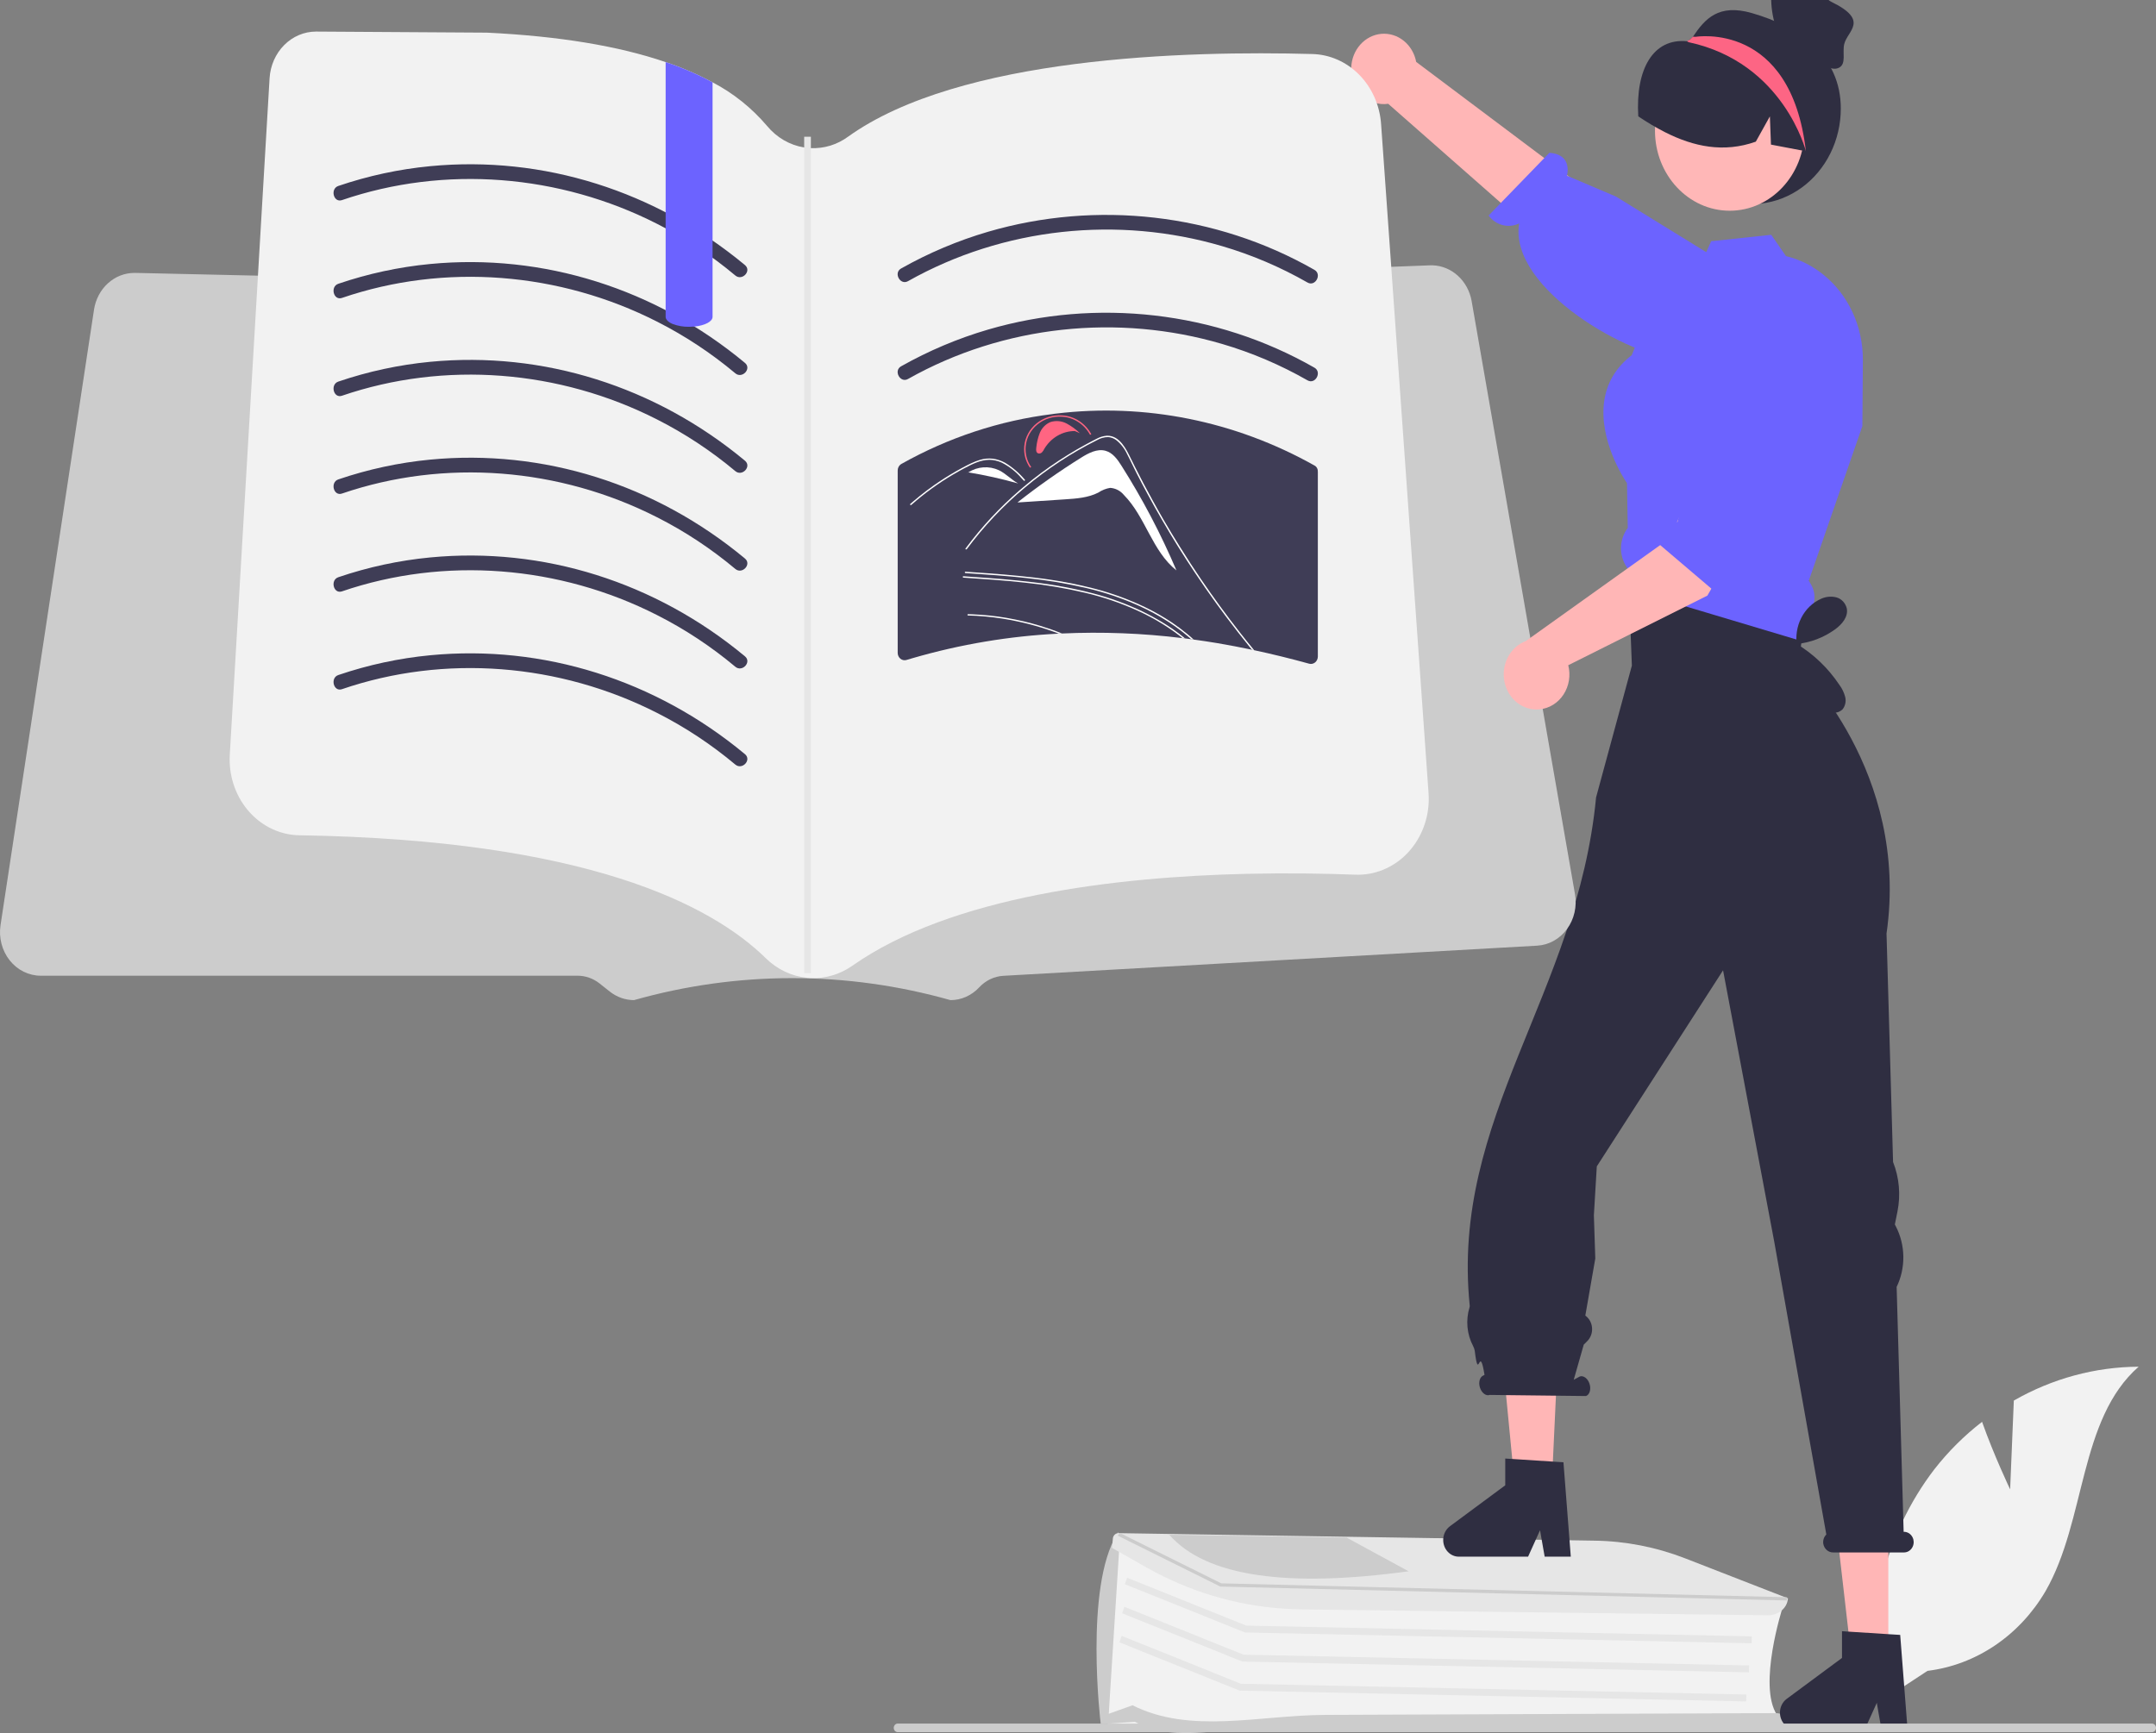       <svg
                  xmlns="http://www.w3.org/2000/svg"
                  viewBox="0 0 643 517"
                  fill="none"
                >
                  <rect x="0" y="0" width="643" height="517" fill="#808080" stroke="none"/>
                  <g clip-path="url(#clip0_127_440)">
                    <path
                      d="M599.498 444.295L600.597 417.803C612.055 411.238 624.834 407.77 637.826 407.701C619.945 423.372 622.18 453.58 610.057 474.653C606.229 481.195 601.077 486.729 594.983 490.846C588.889 494.963 582.008 497.557 574.851 498.436L559.888 508.257C557.835 495.987 558.288 483.386 561.215 471.321C564.142 459.257 569.475 448.016 576.845 438.373C581.029 433.008 585.828 428.229 591.126 424.148C594.71 434.278 599.498 444.295 599.498 444.295Z"
                      fill="#F2F2F2"></path>
                    <path
                      d="M372.593 514.852C364.972 514.27 362.985 515.882 351.454 514.852H330.315L333.064 460.622L366.344 474.917L531.726 479.269L531.629 479.57C531.554 479.802 524.211 502.825 529.951 511.544L530.189 511.905L529.724 511.91L378.012 513.401C376.356 513.417 374.237 514.977 372.593 514.852Z"
                      fill="#F2F2F2"></path>
                    <path
                      d="M381.172 515.561C366.449 514.438 351.205 520.573 338.482 513.647L328.311 514.307L328.282 514.215C328.203 513.964 323.399 473.44 333.111 457.728L333.539 457.036L333.873 460.758L330.671 511.238L337.768 508.7C355.003 517.396 375.501 511.653 395.228 511.573L529.478 511.041C532.29 511.031 534.633 513.09 534.707 515.633L534.715 515.882L389.28 515.87C386.568 515.87 383.865 515.767 381.172 515.561Z"
                      fill="#CCCCCC"></path>
                    <path
                      d="M522.401 490.206L371.324 486.987L371.17 486.925L335.476 472.585L336.15 470.656L371.69 484.935L522.44 488.146L522.401 490.206Z"
                      fill="#E6E6E6"></path>
                    <path
                      d="M521.595 498.878L370.518 495.659L370.364 495.597L334.669 481.257L335.344 479.328L370.885 493.607L521.633 496.818L521.595 498.878Z"
                      fill="#E6E6E6"></path>
                    <path
                      d="M520.789 507.551L369.712 504.331L369.558 504.269L333.863 489.928L334.538 487.999L370.079 502.279L520.827 505.491L520.789 507.551Z"
                      fill="#E6E6E6"></path>
                    <path
                      d="M382.215 479.829C368.208 478.815 354.551 474.684 342.114 467.7L331.643 461.746L331.916 458.803C331.993 458.371 332.215 457.984 332.541 457.718C332.867 457.451 333.274 457.323 333.683 457.359L334.607 457.371L475.5 459.593C484.721 459.716 493.859 461.494 502.532 464.853L533.23 476.8L533.214 476.974C532.957 479.747 530.348 481.889 527.276 481.851L388.492 480.108C386.392 480.081 384.3 479.988 382.215 479.829Z"
                      fill="#E6E6E6"></path>
                    <path
                      d="M532.935 477.438L532.904 477.436L363.948 473.286L363.83 473.228L333.368 458.106L333.678 457.6L334.603 457.612L364.23 472.328L531.62 476.435L532.961 476.469L532.935 477.438Z"
                      fill="#CCCCCC"></path>
                    <path
                      d="M401.587 458.671L399.442 458.638L351.022 457.87L348.727 457.836C359.79 470.462 384.253 473.621 420.11 468.73L401.587 458.671Z"
                      fill="#CCCCCC"></path>
                    <path
                      d="M537.723 156.675L540.677 164.041L535.85 190.199L486.6 182.859L486.993 150.962L487.981 143.976L537.723 156.675Z"
                      fill="#FFB6B6"></path>
                    <path
                      d="M563.169 495.693H552.303L547.132 450.767H563.169V495.693Z"
                      fill="#FFB6B6"></path>
                    <path
                      d="M530.848 510.898C530.849 512.218 531.339 513.483 532.209 514.416C533.08 515.349 534.26 515.873 535.491 515.875H556.162L559.726 507.99L561.109 515.875H568.901L566.71 487.711L563.169 487.489L551.269 486.73L549.352 486.601V494.579L532.853 506.798C532.235 507.257 531.729 507.869 531.38 508.583C531.031 509.298 530.848 510.092 530.848 510.898Z"
                      fill="#2F2E41"></path>
                    <path
                      d="M462.739 444.191H451.873L445.481 378.049L465.897 376.741L462.739 444.191Z"
                      fill="#FFB6B6"></path>
                    <path
                      d="M430.418 459.396C430.419 460.716 430.908 461.981 431.779 462.914C432.649 463.847 433.829 464.371 435.06 464.372H455.732L459.295 456.487L460.679 464.372H468.47L466.28 436.209L463.12 436.01L451.013 435.227L448.921 435.099V443.077L432.423 455.296C431.804 455.754 431.299 456.367 430.949 457.081C430.6 457.795 430.418 458.59 430.418 459.396Z"
                      fill="#2F2E41"></path>
                    <path
                      d="M567.781 456.951H567.739L565.649 383.901C567.001 381.105 567.688 377.994 567.647 374.845C567.606 371.695 566.839 368.606 565.415 365.851L565.116 365.27L565.892 361.416C566.888 356.463 566.431 351.302 564.583 346.639L562.633 278.497C569.598 230.112 536.407 198.557 536.407 198.557L539.457 173.197L485.772 174.505L486.685 198.557L476.011 237.872C470.393 296.543 432.584 333.421 438.331 389.527C438.343 389.688 438.321 389.85 438.266 390C437.683 391.901 437.477 393.911 437.663 395.902C437.849 397.893 438.422 399.82 439.345 401.559C439.584 402.003 439.749 402.488 439.831 402.993C441.015 412.829 441.169 400.387 442.738 410.136L442.433 410.302C441.334 410.709 440.862 412.341 441.379 413.948C441.897 415.555 443.207 416.528 444.307 416.121L473.005 416.45C474.105 416.044 474.576 414.411 474.059 412.804C473.541 411.197 472.231 410.224 471.131 410.631L469.346 411.599L472.333 401.122L473.38 400.075C473.882 399.572 474.271 398.955 474.519 398.269C474.767 397.583 474.866 396.846 474.811 396.113C474.755 395.379 474.545 394.669 474.197 394.035C473.85 393.401 473.372 392.859 472.802 392.451L475.777 375.426L475.355 362.551L476.225 347.944L513.881 289.453L529.116 370.247L544.678 457.764C544.315 458.115 544.042 458.56 543.886 459.056C543.729 459.553 543.695 460.084 543.785 460.599C543.928 461.319 544.301 461.963 544.838 462.42C545.376 462.878 546.045 463.12 546.731 463.107H567.857C568.3 463.107 568.736 462.997 569.133 462.785C569.53 462.574 569.876 462.268 570.144 461.89C570.412 461.512 570.595 461.073 570.679 460.607C570.763 460.141 570.746 459.66 570.628 459.202C570.449 458.544 570.074 457.967 569.56 457.56C569.045 457.153 568.42 456.939 567.781 456.951Z"
                      fill="#2F2E41"></path>
                    <path
                      d="M548.994 32.376C548.996 37.04 547.929 41.633 545.889 45.752C543.848 49.871 540.895 53.39 537.289 56C533.683 58.61 529.535 60.231 525.209 60.722C520.882 61.212 516.509 60.556 512.474 58.812C508.439 57.068 504.865 54.288 502.066 50.718C499.267 47.147 497.328 42.895 496.42 38.333C495.512 33.772 495.663 29.042 496.858 24.557C498.054 20.073 500.258 15.972 503.277 12.614L503.405 12.477C503.618 12.238 503.83 11.998 504.053 11.77L504.058 11.77L504.061 11.767L504.063 11.763L504.064 11.759C504.369 11.52 504.65 11.249 504.904 10.95C508.492 5.575 512.56 1.068 522.415 3.884C536.602 7.937 548.994 16.637 548.994 32.376Z"
                      fill="#2F2E41"></path>
                    <path
                      d="M402.987 20.179C402.927 21.703 403.179 23.223 403.726 24.632C404.273 26.041 405.101 27.303 406.153 28.332C407.205 29.36 408.454 30.128 409.812 30.583C411.171 31.038 412.606 31.168 414.017 30.964L482.564 91.269L493.034 71.541L422.362 18.466C421.885 15.949 420.563 13.707 418.647 12.164C416.731 10.622 414.353 9.886 411.965 10.097C409.577 10.308 407.344 11.451 405.689 13.309C404.034 15.167 403.073 17.612 402.987 20.179Z"
                      fill="#FFB6B6"></path>
                    <path
                      d="M511.508 109.054C511.508 109.054 511.487 106.882 500.59 106.966C487.064 107.069 449.812 86.252 453.07 66.647C451.523 67.396 449.787 67.573 448.136 67.148C446.486 66.724 445.013 65.723 443.952 64.302L462.087 45.585C467.778 45.997 467.836 50.079 467.349 52.423L481.924 58.632L519.885 82.011L513.182 105.494L511.508 109.054Z"
                      fill="#6C63FF"></path>
                    <path
                      d="M515.866 62.861C528.176 62.861 538.154 52.164 538.154 38.969C538.154 25.773 528.176 15.076 515.866 15.076C503.557 15.076 493.578 25.773 493.578 38.969C493.578 52.164 503.557 62.861 515.866 62.861Z"
                      fill="#FFB7B7"></path>
                    <path
                      d="M485.233 157.807C484.002 159.568 483.374 161.729 483.453 163.929C483.533 166.128 484.315 168.231 485.669 169.885C485.68 170.586 485.778 171.263 486.705 173.775C486.826 174.019 486.968 174.249 487.13 174.464C487.16 174.517 487.192 174.567 487.228 174.616C488.203 175.969 489.56 176.948 491.096 177.408L531.894 189.615L537.289 191.227L538.237 191.507L538.76 183.611C539.973 182.533 540.786 181.025 541.052 179.36C541.317 177.695 541.018 175.983 540.209 174.534L539.457 173.203L543.838 160.575L544.263 159.325L555.432 127.096L555.443 124.947L555.465 122.728L555.574 107.238C555.579 102.356 554.529 97.54 552.506 93.166C550.483 88.792 547.542 84.981 543.914 82.03C540.609 79.323 536.8 77.411 532.744 76.423L532.657 76.411L528.244 70.045L510.34 71.96L508.858 75.219L507.06 79.144L494.082 87.427L489.647 98.477L486.65 105.953C482.008 109.528 479.24 114.118 478.445 119.585C476.745 131.197 484.329 142.82 485.233 144.151L485.462 157.48L485.233 157.807Z"
                      fill="#6C63FF"></path>
                    <path
                      d="M539.192 45.232C538.99 45.198 538.788 45.153 538.586 45.118C535.109 44.457 531.632 43.808 528.166 43.135L527.847 34.713L523.648 42.258C514.069 45.665 505.106 43.739 496.675 39.488C493.894 38.073 491.196 36.478 488.595 34.713C487.738 20.469 493.111 11.35 503.107 12.306C503.472 12.341 503.734 11.942 504.053 11.771L504.057 11.77L504.061 11.767L504.063 11.763L504.064 11.759C504.606 11.486 505.159 11.223 505.712 10.984C510.04 9.171 514.76 8.712 519.322 9.66C523.884 10.608 528.101 12.925 531.484 16.341C538.288 23.304 541.35 34.804 539.192 45.232Z"
                      fill="#2F2E41"></path>
                    <path
                      d="M538.586 45.118C538.586 45.118 531.983 18.7 503.681 12.602C503.649 12.591 503.543 12.545 503.405 12.477C503.32 12.42 503.214 12.363 503.107 12.306C503.426 12.112 503.734 11.941 504.053 11.77L504.058 11.77L504.061 11.767L504.063 11.763L504.064 11.759C504.341 11.485 504.617 11.212 504.904 10.95L505.712 10.984C505.712 10.984 534.11 6.163 538.586 45.118Z"
                      fill="#FD6584"></path>
                    <path
                      d="M549.474 211.654C548.949 212.134 548.312 212.45 547.632 212.568C546.951 212.686 546.253 212.602 545.614 212.323C544.344 211.745 543.215 210.86 542.317 209.737C538.651 205.615 536.031 200.554 534.708 195.038L535.931 192.706C535.451 189.831 535.903 186.866 537.211 184.304C538.519 181.741 540.606 179.736 543.124 178.62C544.557 177.968 546.145 177.82 547.661 178.197C548.413 178.397 549.101 178.811 549.651 179.396C550.202 179.98 550.594 180.713 550.788 181.517C551.259 184.011 549.321 186.263 547.358 187.695C543.939 190.183 539.986 191.699 535.87 192.102C540.904 195.143 545.256 199.33 548.62 204.367C549.398 205.418 549.971 206.625 550.307 207.917C550.468 208.565 550.476 209.246 550.331 209.898C550.185 210.551 549.891 211.154 549.474 211.654Z"
                      fill="#2F2E41"></path>
                    <path
                      d="M267.748 516.723H641.802C642.12 516.723 642.424 516.587 642.649 516.346C642.874 516.105 643 515.779 643 515.438C643 515.097 642.874 514.771 642.649 514.53C642.424 514.289 642.12 514.154 641.802 514.154H267.748C267.43 514.154 267.125 514.289 266.9 514.53C266.676 514.771 266.549 515.097 266.549 515.438C266.549 515.779 266.676 516.105 266.9 516.346C267.125 516.587 267.43 516.723 267.748 516.723Z"
                      fill="#CCCCCC"></path>
                    <path
                      d="M367.089 186.501V187.172C365.741 185.48 364.367 183.802 363.006 182.124C362.434 181.424 361.862 180.723 361.291 180.023C358.868 177.076 356.432 174.139 353.982 171.211C351.519 168.293 349.055 165.375 346.564 162.472C345.966 161.771 345.367 161.071 344.754 160.371C344.264 159.782 343.732 159.236 343.162 158.737C342.587 158.224 341.927 157.833 341.216 157.584C340.398 157.341 339.534 157.331 338.712 157.555C337.772 157.789 336.874 158.153 335.962 158.46C335.023 158.795 334.098 159.116 333.159 159.437C331.28 160.094 329.416 160.75 327.537 161.407C327.515 161.417 327.491 161.422 327.466 161.421C327.442 161.421 327.418 161.416 327.395 161.406C327.373 161.396 327.352 161.381 327.335 161.362C327.318 161.343 327.304 161.321 327.295 161.297L327.293 161.29C327.282 161.262 327.277 161.232 327.278 161.203C327.28 161.173 327.287 161.144 327.3 161.117C327.313 161.091 327.331 161.068 327.353 161.05C327.376 161.032 327.401 161.019 327.429 161.013C327.892 160.852 328.368 160.692 328.844 160.531C330.736 159.86 332.614 159.204 334.506 158.547C335.445 158.212 336.384 157.891 337.323 157.57C338.194 157.215 339.114 157.018 340.045 156.986C341.566 157.103 342.991 157.821 344.047 158.999C344.632 159.583 345.163 160.196 345.693 160.823C346.319 161.553 346.946 162.282 347.572 163.012C350.09 165.959 352.589 168.916 355.071 171.882C357.561 174.858 360.029 177.84 362.475 180.826C362.652 181.045 362.828 181.263 363.005 181.482C364.38 183.145 365.728 184.823 367.089 186.501Z"
                      fill="white"></path>
                    <path
                      d="M342.951 161.425C342.437 160.715 341.751 160.169 340.969 159.846L340.195 159.875C346.269 170.008 354.228 178.689 363.572 185.376C356.698 177.393 349.825 169.409 342.951 161.425Z"
                      fill="white"></path>
                    <path
                      d="M469.72 266.726L438.887 89.755C438.36 86.838 436.923 84.199 434.813 82.272C432.703 80.344 430.045 79.243 427.274 79.147C427.025 79.141 426.776 79.141 426.526 79.147L405.523 79.955L403.262 80.044L392.78 80.448L390.519 80.531L383.776 80.792L247.813 86.025C247.608 86.037 247.398 86.037 247.193 86.031L216.726 85.348L205.451 85.098L205.091 85.092L196.769 84.902L124.255 83.287L105.03 82.853L95.55 82.645L93.279 82.592L82.469 82.354L80.203 82.301L69.144 82.057L66.878 82.004L54.728 81.731L52.822 81.689L41.985 81.446L40.273 81.41H40.024C37.147 81.423 34.366 82.525 32.174 84.523C29.982 86.52 28.52 89.284 28.045 92.326L0.16 275.968C-0.123 277.828 -0.026 279.732 0.446 281.548C0.917 283.364 1.751 285.048 2.89 286.484C4.029 287.92 5.445 289.074 7.041 289.865C8.637 290.656 10.375 291.065 12.133 291.065H172.275C174.632 291.072 176.925 291.883 178.823 293.382L181.86 295.793C183.952 297.444 186.48 298.338 189.079 298.347C220.008 289.596 252.526 289.596 283.455 298.347C285.05 298.351 286.629 298.016 288.102 297.362C289.576 296.707 290.913 295.746 292.037 294.534C293.96 292.474 296.525 291.249 299.24 291.095L458.428 282.103C460.155 282.006 461.842 281.515 463.377 280.663C464.911 279.81 466.258 278.616 467.328 277.16C468.397 275.704 469.163 274.02 469.576 272.22C469.989 270.421 470.038 268.548 469.72 266.726Z"
                      fill="#CCCCCC"></path>
                    <path
                      d="M426.095 239.129C425.891 245.127 423.474 250.791 419.375 254.878C415.275 258.965 409.83 261.14 404.235 260.925C394.992 260.575 383.961 260.4 371.988 260.668C332.89 261.564 283.769 267.332 254.222 288.077C250.508 290.69 246.12 291.981 241.682 291.765C241.356 291.744 241.039 291.723 240.712 291.693C236.111 291.242 231.776 289.182 228.374 285.832C212.097 269.866 174.767 250.532 89.315 249.172C88.96 249.172 88.614 249.152 88.268 249.131C85.5 248.944 82.794 248.175 80.304 246.866C77.814 245.558 75.588 243.736 73.756 241.505C71.923 239.275 70.518 236.678 69.621 233.865C68.725 231.052 68.354 228.077 68.531 225.11L76.929 82.233L78.188 60.818L80.398 23.356C80.621 19.583 82.175 16.043 84.745 13.454C87.315 10.866 90.708 9.423 94.235 9.419H94.321L145.229 9.739C166.676 10.779 184.439 13.708 198.52 18.525C203.329 20.124 208.008 22.142 212.51 24.561C218.659 27.756 224.183 32.179 228.787 37.591C231.656 41.048 235.568 43.313 239.838 43.987C240.5 44.094 241.167 44.159 241.836 44.183C245.774 44.358 249.66 43.166 252.915 40.784C286.171 16.897 353.943 15.085 391.369 16.114C396.603 16.245 401.604 18.46 405.399 22.328C409.193 26.195 411.508 31.438 411.894 37.035L413.412 58.346L414.92 79.596L423.626 202.408L426.047 236.575C426.107 237.425 426.123 238.278 426.095 239.129Z"
                      fill="#F2F2F2"></path>
                    <path
                      d="M101.98 59.696C132.658 49.203 166.884 51.981 195.947 66.763C204.24 70.958 212.071 76.129 219.298 82.18C221.342 83.9 224.252 80.823 222.185 79.085C195.491 56.89 161.95 46.346 128.302 49.572C118.993 50.465 109.803 52.444 100.894 55.475C98.401 56.328 99.466 60.555 101.98 59.696Z"
                      fill="#3F3D56"></path>
                    <path
                      d="M270.792 83.878C299.315 67.807 333.47 64.302 364.482 73.425C373.323 76.019 381.867 79.661 389.957 84.283C392.274 85.608 394.339 81.831 392.018 80.503C362.461 63.597 326.981 59.705 294.705 69.129C285.701 71.763 276.991 75.441 268.731 80.098C266.404 81.409 268.466 85.188 270.792 83.878Z"
                      fill="#3F3D56"></path>
                    <path
                      d="M270.792 113.057C299.315 96.986 333.47 93.482 364.482 102.604C373.323 105.199 381.867 108.841 389.957 113.462C392.274 114.788 394.339 111.011 392.018 109.683C362.461 92.776 326.981 88.885 294.705 98.309C285.701 100.943 276.991 104.621 268.731 109.278C266.404 110.589 268.466 114.368 270.792 113.057Z"
                      fill="#3F3D56"></path>
                    <path
                      d="M393.017 140.671C393.038 140.296 392.953 139.922 392.774 139.598C392.595 139.275 392.329 139.016 392.01 138.857C368.333 125.566 341.486 120.176 314.926 123.379C314.76 123.393 314.606 123.422 314.427 123.436H314.42C314.256 123.452 314.094 123.478 313.934 123.515C298.136 125.463 282.811 130.527 268.732 138.45C268.425 138.646 268.171 138.924 267.994 139.257C267.818 139.59 267.725 139.967 267.726 140.35V194.783C267.731 195.118 267.807 195.448 267.948 195.746C268.089 196.045 268.292 196.306 268.541 196.508C268.791 196.71 269.079 196.849 269.386 196.914C269.692 196.979 270.009 196.969 270.311 196.883C270.937 196.69 271.564 196.505 272.203 196.326C286.437 192.196 301.049 189.746 315.779 189.019C316.092 189.005 316.406 188.991 316.732 188.976C328.73 188.424 340.749 188.887 352.679 190.362C352.929 190.377 353.178 190.406 353.425 190.448C354.038 190.519 354.664 190.598 355.277 190.683C355.524 190.712 355.757 190.74 355.984 190.783C358.369 191.105 360.734 191.469 363.106 191.862C366.531 192.448 369.956 193.1 373.381 193.819C373.594 193.862 373.814 193.919 374.034 193.962C379.531 195.133 385.001 196.49 390.445 197.99C390.748 198.074 391.065 198.083 391.372 198.016C391.678 197.95 391.967 197.81 392.216 197.606C392.465 197.402 392.668 197.141 392.809 196.841C392.949 196.542 393.025 196.212 393.03 195.876V140.757C393.032 140.728 393.027 140.698 393.017 140.671Z"
                      fill="#3F3D56"></path>
                    <path
                      d="M318.127 126.347C316.632 125.562 314.917 125.4 313.316 125.894C312.609 126.178 311.962 126.61 311.412 127.165C310.862 127.719 310.42 128.385 310.112 129.125C309.557 130.542 309.202 132.039 309.057 133.568C308.973 134.17 308.967 134.929 309.531 135.209C309.736 135.289 309.957 135.307 310.171 135.262C310.384 135.217 310.582 135.109 310.743 134.952C311.034 134.644 311.274 134.285 311.453 133.891C312.432 132.258 313.779 130.916 315.371 129.988C316.962 129.061 318.745 128.579 320.556 128.585L322.063 129.229C320.877 128.084 319.554 127.115 318.127 126.347Z"
                      fill="#FF6582"></path>
                    <path
                      d="M334.442 138.893C333.272 137.047 331.886 135.076 329.715 134.473C327.201 133.775 324.619 135.162 322.428 136.53C315.914 140.597 309.606 145.032 303.531 149.816L303.537 149.887L317.639 148.959C321.035 148.736 324.548 148.482 327.549 146.949C328.627 146.225 329.831 145.744 331.088 145.536C331.868 145.581 332.632 145.792 333.336 146.155C334.04 146.519 334.669 147.028 335.188 147.653C341.687 154.257 343.568 164.355 350.859 170.156C346.219 159.257 340.727 148.799 334.442 138.893Z"
                      fill="white"></path>
                    <path
                      d="M316.734 188.975C316.408 188.99 316.095 189.004 315.782 189.019C313.509 188.144 311.182 187.37 308.827 186.699C307.303 186.261 305.751 185.868 304.199 185.532C302.444 185.124 300.675 184.803 298.905 184.525C295.537 184 292.142 183.693 288.738 183.606C288.713 183.609 288.687 183.606 288.662 183.598C288.637 183.589 288.614 183.575 288.595 183.557C288.576 183.538 288.56 183.515 288.55 183.49C288.539 183.465 288.534 183.437 288.534 183.409C288.534 183.381 288.539 183.354 288.55 183.329C288.56 183.303 288.576 183.28 288.595 183.262C288.614 183.243 288.637 183.229 288.662 183.221C288.687 183.212 288.713 183.209 288.738 183.212C289.174 183.212 289.609 183.227 290.031 183.256C293.442 183.391 296.841 183.747 300.212 184.321C301.967 184.628 303.723 184.992 305.465 185.401C307.044 185.78 308.623 186.203 310.174 186.67C312.393 187.341 314.579 188.11 316.734 188.975Z"
                      fill="white"></path>
                    <path
                      d="M355.986 190.784C355.755 190.74 355.523 190.711 355.278 190.682C354.339 189.851 353.386 189.063 352.393 188.29C351.154 187.327 349.875 186.422 348.568 185.576C345.675 183.693 342.654 182.045 339.531 180.645C334.594 178.441 329.484 176.712 324.261 175.48C318.303 174.081 312.272 173.067 306.2 172.445C300.13 171.774 294.033 171.366 287.935 170.957C287.677 170.942 287.663 170.534 287.935 170.548C288.698 170.607 289.46 170.651 290.235 170.709C296.401 171.117 302.566 171.584 308.691 172.329C314.763 173.026 320.787 174.147 326.724 175.684C331.792 177.023 336.739 178.844 341.505 181.126C344.246 182.446 346.901 183.962 349.453 185.663C351.072 186.758 352.638 187.925 354.135 189.165C354.761 189.69 355.387 190.215 355.986 190.784Z"
                      fill="white"></path>
                    <path
                      d="M353.427 190.449C353.179 190.406 352.929 190.377 352.679 190.361C352.393 190.113 352.093 189.88 351.794 189.646C349.699 188.039 347.512 186.572 345.248 185.255C343.191 184.057 341.078 182.971 338.919 182.001C333.984 179.791 328.873 178.062 323.648 176.837C317.69 175.437 311.659 174.424 305.588 173.802C299.518 173.131 293.42 172.723 287.323 172.314C287.064 172.285 287.064 171.891 287.323 171.905C288.099 171.964 288.861 172.007 289.623 172.066C295.788 172.474 301.954 172.941 308.078 173.685C314.151 174.383 320.175 175.504 326.112 177.041C331.18 178.377 336.127 180.199 340.892 182.483C342.689 183.358 344.444 184.307 346.159 185.342C348.702 186.839 351.132 188.546 353.427 190.449Z"
                      fill="white"></path>
                    <path
                      d="M374.033 193.965C373.815 193.921 373.597 193.863 373.38 193.819C373.135 193.542 372.903 193.25 372.672 192.958C371.501 191.514 370.345 190.055 369.201 188.581C364.696 182.833 360.423 176.91 356.394 170.87C352.937 165.705 349.657 160.438 346.554 155.069C345.07 152.53 343.641 149.962 342.24 147.365C341.151 145.352 340.089 143.334 339.055 141.311C338.756 140.727 338.47 140.144 338.184 139.56C337.517 138.188 336.85 136.803 336.142 135.446C335.373 133.783 334.244 132.343 332.849 131.244C332.151 130.743 331.344 130.447 330.508 130.383C329.327 130.388 328.167 130.709 327.132 131.317C319.518 135.118 312.335 139.842 305.724 145.396C299.267 150.779 293.428 156.965 288.33 163.823C288.167 164.027 287.813 163.837 287.963 163.618C288.575 162.801 289.201 161.984 289.827 161.182C294.727 154.969 300.244 149.348 306.282 144.418C306.295 144.404 306.323 144.389 306.336 144.375C306.867 143.922 307.398 143.485 307.942 143.062C311.313 140.401 314.821 137.946 318.449 135.708C320.3 134.556 322.192 133.462 324.125 132.426C324.601 132.163 325.091 131.901 325.581 131.652C326.071 131.39 326.561 131.142 327.051 130.894C328.021 130.364 329.081 130.051 330.167 129.975C333.951 129.916 335.897 134.001 337.245 136.759C337.667 137.62 338.102 138.48 338.524 139.341C340.157 142.595 341.859 145.834 343.628 149.029C344.703 151.013 345.819 152.983 346.949 154.938C348.568 157.724 350.229 160.482 351.957 163.225C351.957 163.227 351.957 163.228 351.958 163.23C351.959 163.232 351.96 163.234 351.961 163.235C351.962 163.236 351.964 163.237 351.965 163.238C351.967 163.239 351.969 163.239 351.97 163.239C353.971 166.478 356.054 169.659 358.204 172.825C361.893 178.237 365.758 183.529 369.8 188.698C371.189 190.478 372.599 192.234 374.033 193.965Z"
                      fill="white"></path>
                    <path
                      d="M325.476 129.53L325.1 129.707C324.237 128.146 323.029 126.837 321.581 125.898C320.133 124.958 318.491 124.416 316.801 124.321C311.229 123.897 306.334 127.877 305.89 133.194C305.709 135.383 306.3 137.565 307.546 139.31L307.197 139.532C305.899 137.714 305.283 135.442 305.471 133.162C305.934 127.626 311.032 123.48 316.835 123.922C318.595 124.021 320.304 124.585 321.812 125.564C323.319 126.542 324.578 127.905 325.476 129.53Z"
                      fill="#FF6582"></path>
                    <path
                      d="M297.943 140.286C296.481 139.605 294.888 139.306 293.297 139.414C291.705 139.523 290.161 140.036 288.791 140.911C293.792 141.734 298.749 142.838 303.642 144.219C301.616 143.086 300.032 141.311 297.943 140.286Z"
                      fill="white"></path>
                    <path
                      d="M288.763 140.906L288.212 141.333C288.398 141.184 288.592 141.044 288.791 140.911L288.763 140.906Z"
                      fill="white"></path>
                    <path
                      d="M305.347 143.383C305.127 143.15 304.909 142.916 304.688 142.683C302.994 140.706 300.954 139.106 298.684 137.973C297.528 137.451 296.288 137.177 295.034 137.166C293.739 137.198 292.458 137.465 291.245 137.954C290.675 138.172 290.117 138.419 289.567 138.681C288.939 138.983 288.323 139.304 287.709 139.629C286.557 140.237 285.419 140.872 284.297 141.534C282.064 142.851 279.901 144.268 277.808 145.786C276.723 146.573 275.66 147.386 274.62 148.225C273.652 149.004 272.704 149.804 271.776 150.625C271.577 150.8 271.281 150.517 271.479 150.342C271.724 150.125 271.971 149.909 272.219 149.695C272.918 149.092 273.628 148.501 274.35 147.921C275.666 146.861 277.015 145.843 278.399 144.865C280.551 143.344 282.777 141.927 285.077 140.612C286.227 139.956 287.392 139.327 288.573 138.725C288.93 138.544 289.29 138.367 289.655 138.198C290.489 137.798 291.349 137.464 292.228 137.199C293.49 136.812 294.809 136.688 296.114 136.835C297.364 137.006 298.576 137.406 299.699 138.018C301.924 139.355 303.932 141.071 305.643 143.099C305.822 143.291 305.527 143.575 305.347 143.383Z"
                      fill="white"></path>
                    <path
                      d="M101.98 88.875C132.658 78.383 166.884 81.16 195.947 95.942C204.24 100.138 212.071 105.308 219.298 111.359C221.342 113.079 224.252 110.003 222.185 108.264C195.491 86.069 161.95 75.526 128.302 78.752C118.993 79.645 109.803 81.624 100.894 84.654C98.401 85.507 99.466 89.735 101.98 88.875Z"
                      fill="#3F3D56"></path>
                    <path
                      d="M101.98 118.054C132.658 107.562 166.884 110.34 195.947 125.121C204.24 129.317 212.071 134.488 219.298 140.538C221.342 142.258 224.252 139.182 222.185 137.444C195.491 115.248 161.95 104.705 128.302 107.931C118.993 108.824 109.803 110.803 100.894 113.834C98.401 114.686 99.466 118.914 101.98 118.054Z"
                      fill="#3F3D56"></path>
                    <path
                      d="M101.98 147.234C132.658 136.741 166.884 139.519 195.947 154.301C204.24 158.496 212.071 163.667 219.298 169.718C221.342 171.438 224.252 168.361 222.185 166.623C195.491 144.428 161.95 133.884 128.302 137.11C118.993 138.003 109.803 139.983 100.894 143.013C98.401 143.866 99.466 148.093 101.98 147.234Z"
                      fill="#3F3D56"></path>
                    <path
                      d="M101.98 176.413C132.658 165.92 166.884 168.698 195.947 183.48C204.24 187.675 212.071 192.846 219.298 198.897C221.342 200.617 224.252 197.541 222.185 195.802C195.491 173.607 161.95 163.063 128.302 166.29C118.993 167.183 109.803 169.162 100.894 172.192C98.401 173.045 99.466 177.272 101.98 176.413Z"
                      fill="#3F3D56"></path>
                    <path
                      d="M101.98 205.592C132.658 195.1 166.884 197.878 195.947 212.659C204.24 216.855 212.072 222.026 219.298 228.077C221.342 229.796 224.252 226.72 222.185 224.982C195.491 202.787 161.95 192.243 128.302 195.469C118.993 196.362 109.803 198.341 100.894 201.372C98.401 202.225 99.466 206.452 101.98 205.592Z"
                      fill="#3F3D56"></path>
                    <path
                      d="M212.51 24.561V94.532C212.51 95.922 210.242 97.086 207.187 97.406C207.161 97.404 207.135 97.407 207.11 97.416C206.601 97.457 206.063 97.488 205.515 97.488C203.83 97.521 202.154 97.228 200.566 96.623C200.422 96.561 200.278 96.489 200.134 96.427C199.999 96.345 199.855 96.273 199.721 96.19C198.962 95.706 198.52 95.14 198.52 94.532V18.525C203.329 20.124 208.008 22.142 212.51 24.561Z"
                      fill="#6C63FF"></path>
                    <path
                      d="M241.834 40.79H239.836V290.302H241.834V40.79Z"
                      fill="#E6E6E6"></path>
                    <path
                      d="M459.207 211.598C460.625 211.459 461.997 210.989 463.226 210.22C464.455 209.451 465.513 208.403 466.323 207.149C467.134 205.895 467.678 204.465 467.918 202.961C468.157 201.457 468.086 199.915 467.71 198.444L509.199 177.683L534.176 134.37L514.543 125.873L497.693 160.775L455.044 191.241C452.78 192.083 450.883 193.786 449.712 196.027C448.541 198.269 448.178 200.893 448.691 203.402C449.204 205.911 450.558 208.131 452.496 209.642C454.435 211.153 456.822 211.849 459.207 211.598Z"
                      fill="#FFB6B6"></path>
                    <path
                      d="M549.584 92.878C549.584 92.878 554.473 94.589 549.107 104.756C544.81 112.895 523.881 159.778 515.339 168.984C516.238 170.527 516.632 172.348 516.459 174.159C516.287 175.969 515.557 177.666 514.385 178.983L494.665 162.208C494.289 156.107 498.055 155.502 500.287 155.708L504.824 138.471L520.647 95.952L546.07 91.574L549.584 92.878Z"
                      fill="#6C63FF"></path>
                    <path
                      d="M550.01 13.184C550.942 9.143 557.706 6.16 546.12 0.518C543.308 -0.852 543.424 -5.567 541.045 -7.679C538.667 -9.79 535.183 -10.769 532.419 -9.293C529.95 -7.975 528.559 -4.992 528.262 -2.053C528.12 0.905 528.439 3.869 529.205 6.715L528.981 7.067C533.57 10.832 538.16 14.596 542.75 18.361C544.436 19.745 546.641 21.193 548.531 20.155C550.671 18.98 549.433 15.686 550.01 13.184Z"
                      fill="#2F2E41"></path>
                  </g>
                  <defs>
                    <clipPath id="clip0_127_440">
                      <rect
                        width="643"
                        height="527"
                        fill="white"
                        transform="translate(0 -10)"></rect>
                    </clipPath>
                  </defs>
                </svg>